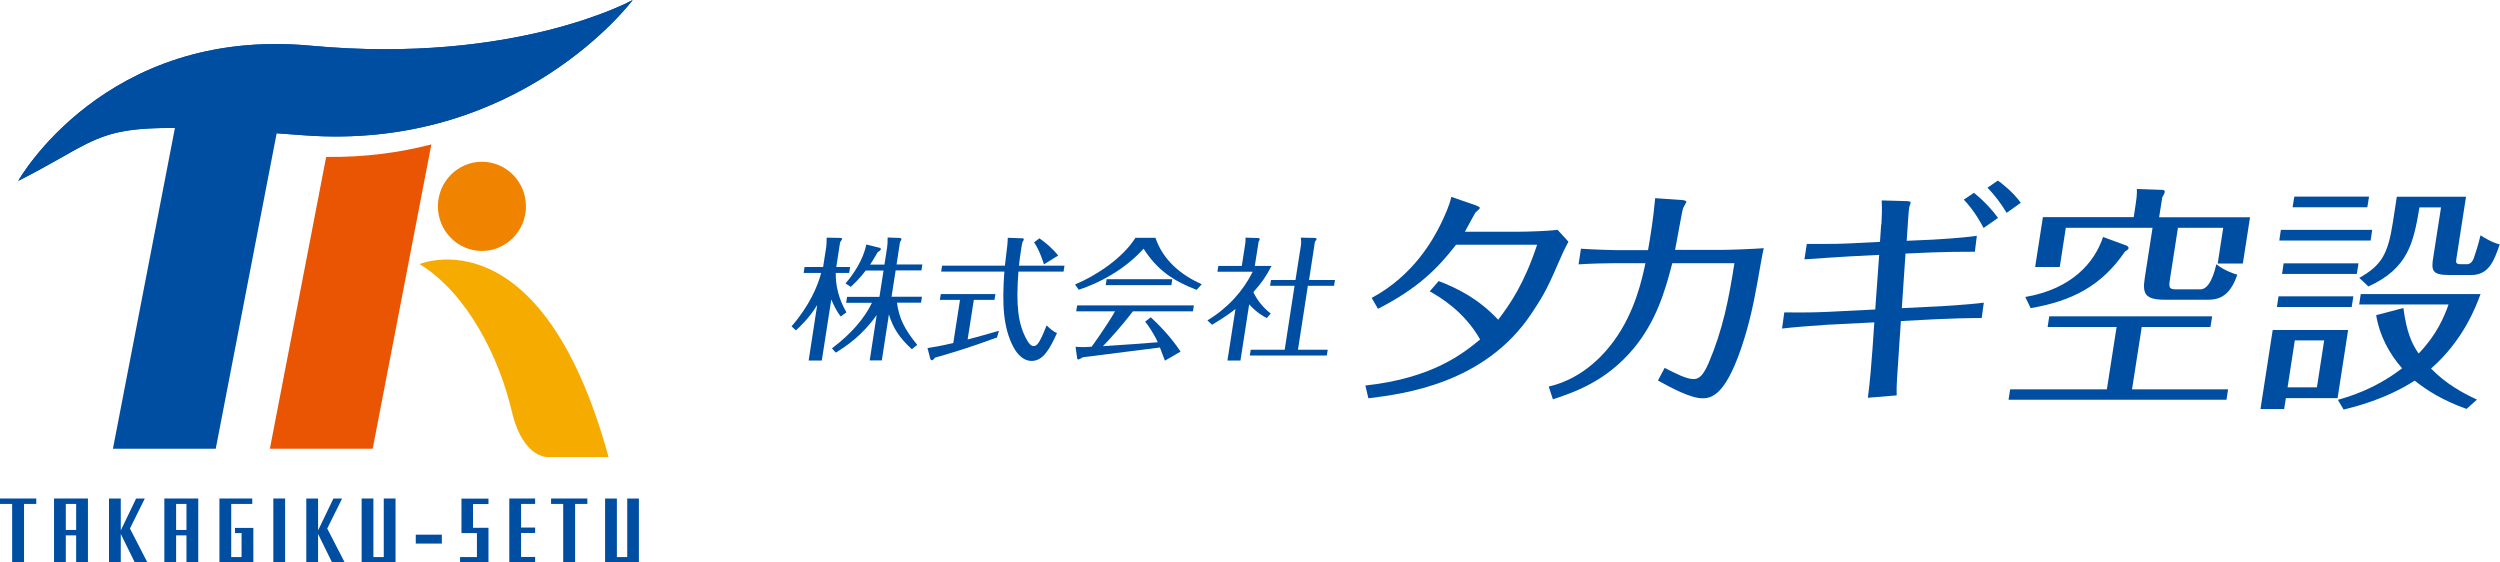 <svg width="360" height="81" viewBox="0 0 360 81" fill="none" xmlns="http://www.w3.org/2000/svg">
<g clip-path="url(#clip0_259_838)">
<path d="M121.069 45.588C120.519 44.887 120.065 43.978 119.705 43.125L118.34 51.915H116.445L117.677 43.921C116.483 45.872 115.156 47.065 114.606 47.577L113.981 46.99C116.502 44.11 117.771 41.193 118.245 39.298H115.725L115.857 38.446H118.529L118.984 35.51C119.022 35.245 119.022 34.96 119.041 34.222L121.069 34.26C121.069 34.26 121.278 34.26 121.259 34.411C121.259 34.487 121.183 34.581 120.974 34.885L120.425 38.446H122.415L122.282 39.298H120.349C120.311 42.121 121.372 44.053 121.884 44.982L121.069 45.569V45.588ZM119.761 50.191C122.699 47.994 124.556 45.702 125.561 43.599H121.846L121.979 42.746H126.641L127.229 38.958H124.67C123.798 40.094 123.04 40.814 122.509 41.306L121.751 40.814C122.889 39.526 124.329 37.366 124.746 35.207L126.66 35.68C126.66 35.68 126.868 35.756 126.85 35.889C126.831 36.04 126.527 36.23 126.395 36.305C125.75 37.423 125.504 37.802 125.295 38.105H127.361L127.74 35.661C127.816 35.15 127.816 34.922 127.816 34.203L129.598 34.26C129.598 34.26 129.825 34.316 129.806 34.449C129.806 34.544 129.73 34.638 129.598 34.866L129.105 38.086H132.819L132.687 38.939H128.972L128.385 42.727H132.763L132.63 43.58H129.162C129.465 45.739 130.128 47.274 132.08 49.661L131.303 50.286C129.465 48.6 128.574 47.179 128.006 45.266L126.982 51.896H125.239L126.243 45.361C124.177 48.316 121.808 49.888 120.349 50.778L119.799 50.153L119.761 50.191Z" fill="#004EA2"/>
<path d="M139.339 48.884C139.718 48.789 141.386 48.354 143.85 47.634L143.565 48.6C139.358 50.134 136.799 50.892 134.658 51.498C134.43 51.763 134.317 51.877 134.203 51.877C134.108 51.877 133.994 51.763 133.976 51.707L133.559 50.115C134.317 50.002 135.321 49.85 137.273 49.395L138.24 43.182H135.34L135.473 42.348H143.338L143.205 43.182H140.23L139.339 48.884ZM147.166 34.297C147.28 34.297 147.451 34.373 147.432 34.487C147.432 34.544 147.356 34.676 147.242 34.847C147.166 35.017 147.015 36.097 146.977 36.362C146.901 36.911 146.825 37.328 146.73 38.257H153.288L153.155 39.109H146.655C146.294 43.864 146.56 46.649 147.886 48.979C148.228 49.566 148.512 49.831 148.853 49.831C149.27 49.831 149.649 49.585 150.71 46.857C151.108 47.236 151.658 47.747 152.208 47.956C151.127 50.324 150.199 51.972 148.55 51.972C146.996 51.972 146.086 50.286 145.915 49.945C144.456 47.141 144.286 43.807 144.627 39.109H135.53L135.662 38.257H144.703C144.759 37.821 145.006 35.813 145.044 35.415C145.082 35.055 145.119 34.581 145.119 34.24L147.185 34.316L147.166 34.297ZM150.331 38.067C150.199 37.669 149.687 36.021 148.91 34.904L149.668 34.316C150.502 34.866 151.639 35.851 152.378 36.798L150.331 38.067Z" fill="#004EA2"/>
<path d="M166.384 34.24C167.464 37.423 170.004 39.583 173.055 40.928L172.316 41.742C168.81 40.397 166.574 38.787 164.678 35.813C161.949 38.825 158.291 40.776 155.335 41.723L154.804 40.965C157.818 39.715 161.665 37.177 163.503 34.24H166.365H166.384ZM165.702 45.682C166.63 46.535 168.469 48.316 170.004 50.627L167.749 51.934C167.37 50.93 167.313 50.797 167.028 50.04C163.029 50.551 159.921 50.949 155.941 51.441C155.619 51.631 155.392 51.763 155.259 51.763C155.145 51.763 155.107 51.65 155.088 51.422L154.88 49.926C155.088 49.945 155.297 49.983 155.979 49.983C156.396 49.983 156.87 49.945 157.192 49.926C157.344 49.736 159.372 46.914 160.566 44.83H154.975L155.107 43.978H171.918L171.785 44.83H163.143C161.627 46.819 159.883 48.751 158.822 49.85C163.143 49.566 163.598 49.528 166.725 49.282C166.062 47.861 165.323 46.857 164.906 46.308L165.721 45.682H165.702ZM168.81 40.208L168.677 41.06H159.22L159.353 40.208H168.81Z" fill="#004EA2"/>
<path d="M182.437 45.815C181.792 45.474 180.939 44.982 179.878 43.826L178.627 51.915H176.751L177.907 44.489C177.471 44.849 176.41 45.664 174.533 46.762L173.87 46.137C176.827 44.337 179.006 41.913 180.39 39.128H175.31L175.443 38.294H178.817L179.272 35.377C179.385 34.695 179.366 34.43 179.347 34.222L181.224 34.278C181.224 34.278 181.432 34.316 181.394 34.468C181.394 34.562 181.356 34.619 181.243 34.79L180.693 38.294H183.1C182.285 39.867 181.716 40.681 180.484 42.064C181.072 43.315 181.925 44.319 182.986 45.152L182.418 45.796L182.437 45.815ZM192.235 40.321L192.102 41.155H188.331L186.909 50.362H191.192L191.06 51.195H179.973L180.105 50.362H184.995L186.416 41.155H182.891L183.024 40.321H186.549L187.307 35.491C187.345 35.301 187.421 34.771 187.307 34.222L189.297 34.259C189.297 34.259 189.6 34.259 189.582 34.43C189.582 34.544 189.525 34.581 189.354 34.79L188.501 40.321H192.273H192.235Z" fill="#004EA2"/>
<path d="M196.613 55.514C206.373 54.453 210.751 50.835 213.139 48.884C210.827 44.811 207.321 42.765 205.88 41.951L207.169 40.473C209.936 41.534 212.912 43.03 215.736 46.042C217.46 43.788 219.469 40.89 221.345 35.245H209.671C207.037 38.636 204.232 41.496 198.432 44.47L197.522 42.898C203.587 39.658 206.43 34.392 207.51 32.176C208.003 31.153 208.723 29.618 208.989 28.349L212.552 29.58C212.741 29.656 213.12 29.827 213.101 29.959C213.101 30.054 212.608 30.471 212.495 30.565C212.362 30.736 211.206 32.914 210.941 33.369H218.484C219.981 33.369 222.805 33.274 224.302 33.104L225.856 34.809C225.572 35.358 225.231 35.964 224.908 36.722C222.956 41.193 222.539 42.159 220.531 45.152C213.802 55.268 202.109 56.727 197.049 57.352L196.613 55.514Z" fill="#004EA2"/>
<path d="M237.322 35.983C237.587 34.506 238.099 31.399 238.346 28.538L242.193 28.804C242.288 28.804 242.875 28.879 242.837 29.05C242.818 29.183 242.439 29.808 242.382 29.94C242.231 30.243 241.416 35.036 241.207 35.983H247.841C249.11 35.983 252.636 35.851 253.981 35.737C253.867 36.249 253.754 36.76 253.526 38.067C252.939 41.42 252.351 45.001 251.176 48.77C248.712 56.727 246.609 57.352 245.168 57.352C243.425 57.352 240.715 55.874 238.744 54.794L239.71 52.976C241.207 53.734 242.818 54.586 243.861 54.586C244.619 54.586 245.225 54.169 246.059 52.237C248.049 47.558 248.94 43.182 249.755 37.897H240.809C239.786 41.894 238.478 46.308 235.199 50.229C231.22 54.984 226.576 56.518 223.62 57.503L223.013 55.666C228.225 54.472 231.314 50.57 232.413 49.074C235.446 44.906 236.45 40.227 236.943 37.897H232.565C231.201 37.897 228.661 37.972 227.315 38.067L227.656 35.813C229.476 35.946 232.413 36.021 232.811 36.021H237.284L237.322 35.983Z" fill="#004EA2"/>
<path d="M270.924 32.346C270.981 31.285 271.038 29.884 270.962 28.86L274.355 28.955C274.601 28.955 275.17 28.955 275.132 29.201C275.132 29.296 274.961 29.675 274.942 29.789C274.923 29.921 274.829 30.565 274.829 30.774L274.563 34.676L278.373 34.506C278.828 34.468 282.334 34.297 284.665 33.956L284.381 36.249C281.329 36.249 280.249 36.286 278.316 36.343L274.393 36.514L273.862 44.375L278.846 44.129C279.112 44.129 283.603 43.864 285.669 43.58L285.366 45.796C283.224 45.796 280.912 45.872 278.752 45.967L273.729 46.232L273.521 49.282C273.142 55.06 273.085 55.363 273.123 56.935L268.972 57.276C269.276 55.06 269.522 51.953 269.655 50.04L269.901 46.421L263.154 46.762C261.884 46.838 257.847 47.141 256.615 47.312L256.938 44.982C259.932 45.02 261.543 44.982 263.23 44.906L270.034 44.565L270.602 36.703L266.471 36.912C264.992 36.987 261.202 37.253 259.837 37.347L260.178 35.131C264.102 35.131 264.556 35.131 266.584 35.036L270.716 34.828L270.887 32.327L270.924 32.346ZM285.631 32.82C285.233 32.062 284.286 30.319 282.789 28.747L284.248 27.762C285.764 28.993 286.996 30.357 287.716 31.38L285.65 32.82H285.631ZM288.948 30.641C288.228 29.41 287.223 28.084 286.2 27.023L287.697 26C288.285 26.436 289.839 27.61 290.995 29.201L288.967 30.641H288.948Z" fill="#004EA2"/>
<path d="M307.01 56.064H320.845L320.617 57.56H289.232L289.46 56.064H303.39L304.792 47.084H294.861L295.089 45.55H318.552L318.305 47.084H308.412L307.01 56.064ZM306.195 35.358C306.384 35.434 306.536 35.605 306.517 35.737C306.479 35.946 306.214 36.078 306.005 36.211C302.556 41.269 298.273 43.352 292.416 44.375L291.639 42.765C298.367 41.61 301.627 37.783 302.84 34.127L306.195 35.358ZM324.01 31.266L322.967 37.953H319.348L320.144 32.801H313.624L312.449 40.359C312.24 41.666 312.563 41.666 313.643 41.666H316.865C318.305 41.666 318.968 38.825 319.158 38.048C320.314 38.995 321.963 39.526 322.171 39.545C321.015 43.068 319.044 43.163 317.831 43.163H311.748C308.81 43.163 308.507 42.235 308.848 40.018L309.966 32.801H297.477L296.605 38.446H293.061L294.179 31.266H307.256L307.54 29.391C307.635 28.709 307.73 28.198 307.711 27.212L311.407 27.345C311.577 27.345 311.767 27.478 311.729 27.648C311.691 27.894 311.463 28.235 311.369 28.406L310.914 31.285H323.991L324.01 31.266Z" fill="#004EA2"/>
<path d="M338.129 47.52L336.613 57.333H329.165L328.918 58.905H325.507L327.269 47.52H338.129ZM338.887 42.67L338.641 44.205H327.876L328.103 42.67H338.868H338.887ZM341.597 33.104L341.37 34.638H328.217L328.444 33.104H341.597ZM339.626 37.916L339.38 39.45H328.615L328.842 37.916H339.607H339.626ZM330.453 49.017L329.411 55.78H333.637L334.68 49.017H330.453ZM341.142 28.311L340.896 29.846H330.131L330.378 28.311H341.142ZM355.186 58.886C351.794 57.693 349.387 56.158 347.719 54.813C343.436 57.541 339.115 58.564 337.485 58.981L336.651 57.579C338.053 57.163 341.863 56.139 345.899 53.033C344.042 50.911 342.64 48.316 342.166 45.38L346.089 44.356C346.563 47.918 347.302 49.49 348.287 50.911C350.865 48.221 351.926 45.721 352.59 43.845H339.721L339.948 42.349H357.195C356.532 44.167 354.693 49.036 350.069 53.071C352.248 55.287 354.485 56.518 356.683 57.541L355.205 58.867L355.186 58.886ZM355.11 28.311L353.727 37.196C353.632 37.783 353.594 38.048 354.371 38.048H355.224C355.811 38.048 356.096 37.537 356.247 37.12C356.418 36.646 356.911 35.112 357.195 33.881C357.669 34.184 358.844 34.941 359.962 35.188C359.166 37.48 358.427 39.602 355.868 39.602H352.684C350.183 39.602 350.088 38.92 350.391 37.044L351.509 29.864H348.401C347.548 34.96 346.771 38.654 341.048 41.25L339.74 40.018C342.924 38.2 343.853 36.665 344.573 32.024L345.141 28.33H355.11V28.311Z" fill="#004EA2"/>
</g>
<g clip-path="url(#clip1_259_838)">
<path d="M3.461 72.565V81H1.748V72.565H0V71.784H5.226V72.565H3.478H3.461Z" fill="#004EA2"/>
<path d="M10.967 81V77.095H9.476V81H7.78V71.784H12.663V81H10.967ZM10.967 72.565H9.476V76.314H10.967V72.565Z" fill="#004EA2"/>
<path d="M19.414 81L17.392 76.887V81H15.696V71.784H17.392V76.383L19.603 71.784H20.854L18.712 76.106L21.231 81H19.432H19.414Z" fill="#004EA2"/>
<path d="M26.851 81V77.095H25.36V81H23.664V71.784H28.548V81H26.851ZM26.851 72.565H25.36V76.314H26.851V72.565Z" fill="#004EA2"/>
<path d="M31.598 81V71.784H36.327V72.565H33.294V80.219H34.785V76.765H33.842V76.019H36.481V81H31.598Z" fill="#004EA2"/>
<path d="M39.36 81V71.784H41.056V81H39.36Z" fill="#004EA2"/>
<path d="M47.825 81L45.803 76.887V81H44.106V71.784H45.803V76.383L48.013 71.784H49.264L47.122 76.106L49.641 81H47.842H47.825Z" fill="#004EA2"/>
<path d="M52.075 81V71.784H53.771V80.219H55.262V71.784H56.958V81H52.075Z" fill="#004EA2"/>
<path d="M59.871 78.275V76.991H63.624V78.275H59.871Z" fill="#004EA2"/>
<path d="M66.246 81V80.219H68.679V76.765H66.451V71.801H70.341V72.582H68.113V76.001H70.341V81.017H66.246V81Z" fill="#004EA2"/>
<path d="M73.34 81V71.784H77.058V72.565H75.036V75.967H77.058V76.748H75.036V80.202H77.058V80.983H73.34V81Z" fill="#004EA2"/>
<path d="M82.815 72.565V81H81.102V72.565H79.354V71.784H84.58V72.565H82.832H82.815Z" fill="#004EA2"/>
<path d="M87.133 81V71.784H88.83V80.219H90.321V71.784H92.017V81H87.133Z" fill="#004EA2"/>
<path d="M75.739 29.713C75.739 33.254 72.894 36.135 69.398 36.135C65.903 36.135 63.058 33.254 63.058 29.713C63.058 26.173 65.903 23.292 69.398 23.292C72.894 23.292 75.739 26.173 75.739 29.713Z" fill="#F08300"/>
<path d="M46.968 22.597L38.863 64.616H53.668L62.116 20.792C57.592 21.973 52.537 22.667 46.951 22.597H46.968Z" fill="#EA5504"/>
<path d="M2.622 26.051C2.622 26.051 15.096 3.818 44.724 6.578C74.351 9.337 91.109 0 91.109 0C91.109 0 74.865 21.851 43.678 19.473C12.492 17.096 17.427 18.553 2.622 26.051Z" fill="#004EA2"/>
<path d="M87.63 65.814H79.166C79.166 65.814 75.379 66.386 73.682 59.166C71.883 51.53 67.376 42.314 60.419 38.027C60.419 38.027 77.966 30.581 87.63 65.814Z" fill="#F6AB00"/>
<path d="M44.724 6.578C15.096 3.818 2.622 26.051 2.622 26.051C13.417 20.584 13.743 18.328 25.189 18.432L16.262 64.616H31.067L39.84 19.196C41.056 19.282 42.325 19.369 43.661 19.473C74.865 21.851 91.109 0 91.109 0C91.109 0 74.351 9.337 44.724 6.578Z" fill="#004EA2"/>
</g>
<defs>
<clipPath id="clip0_259_838">
<rect width="246" height="33" fill="white" transform="translate(114 26)"/>
</clipPath>
<clipPath id="clip1_259_838">
<rect width="92" height="81" fill="white"/>
</clipPath>
</defs>
</svg>

